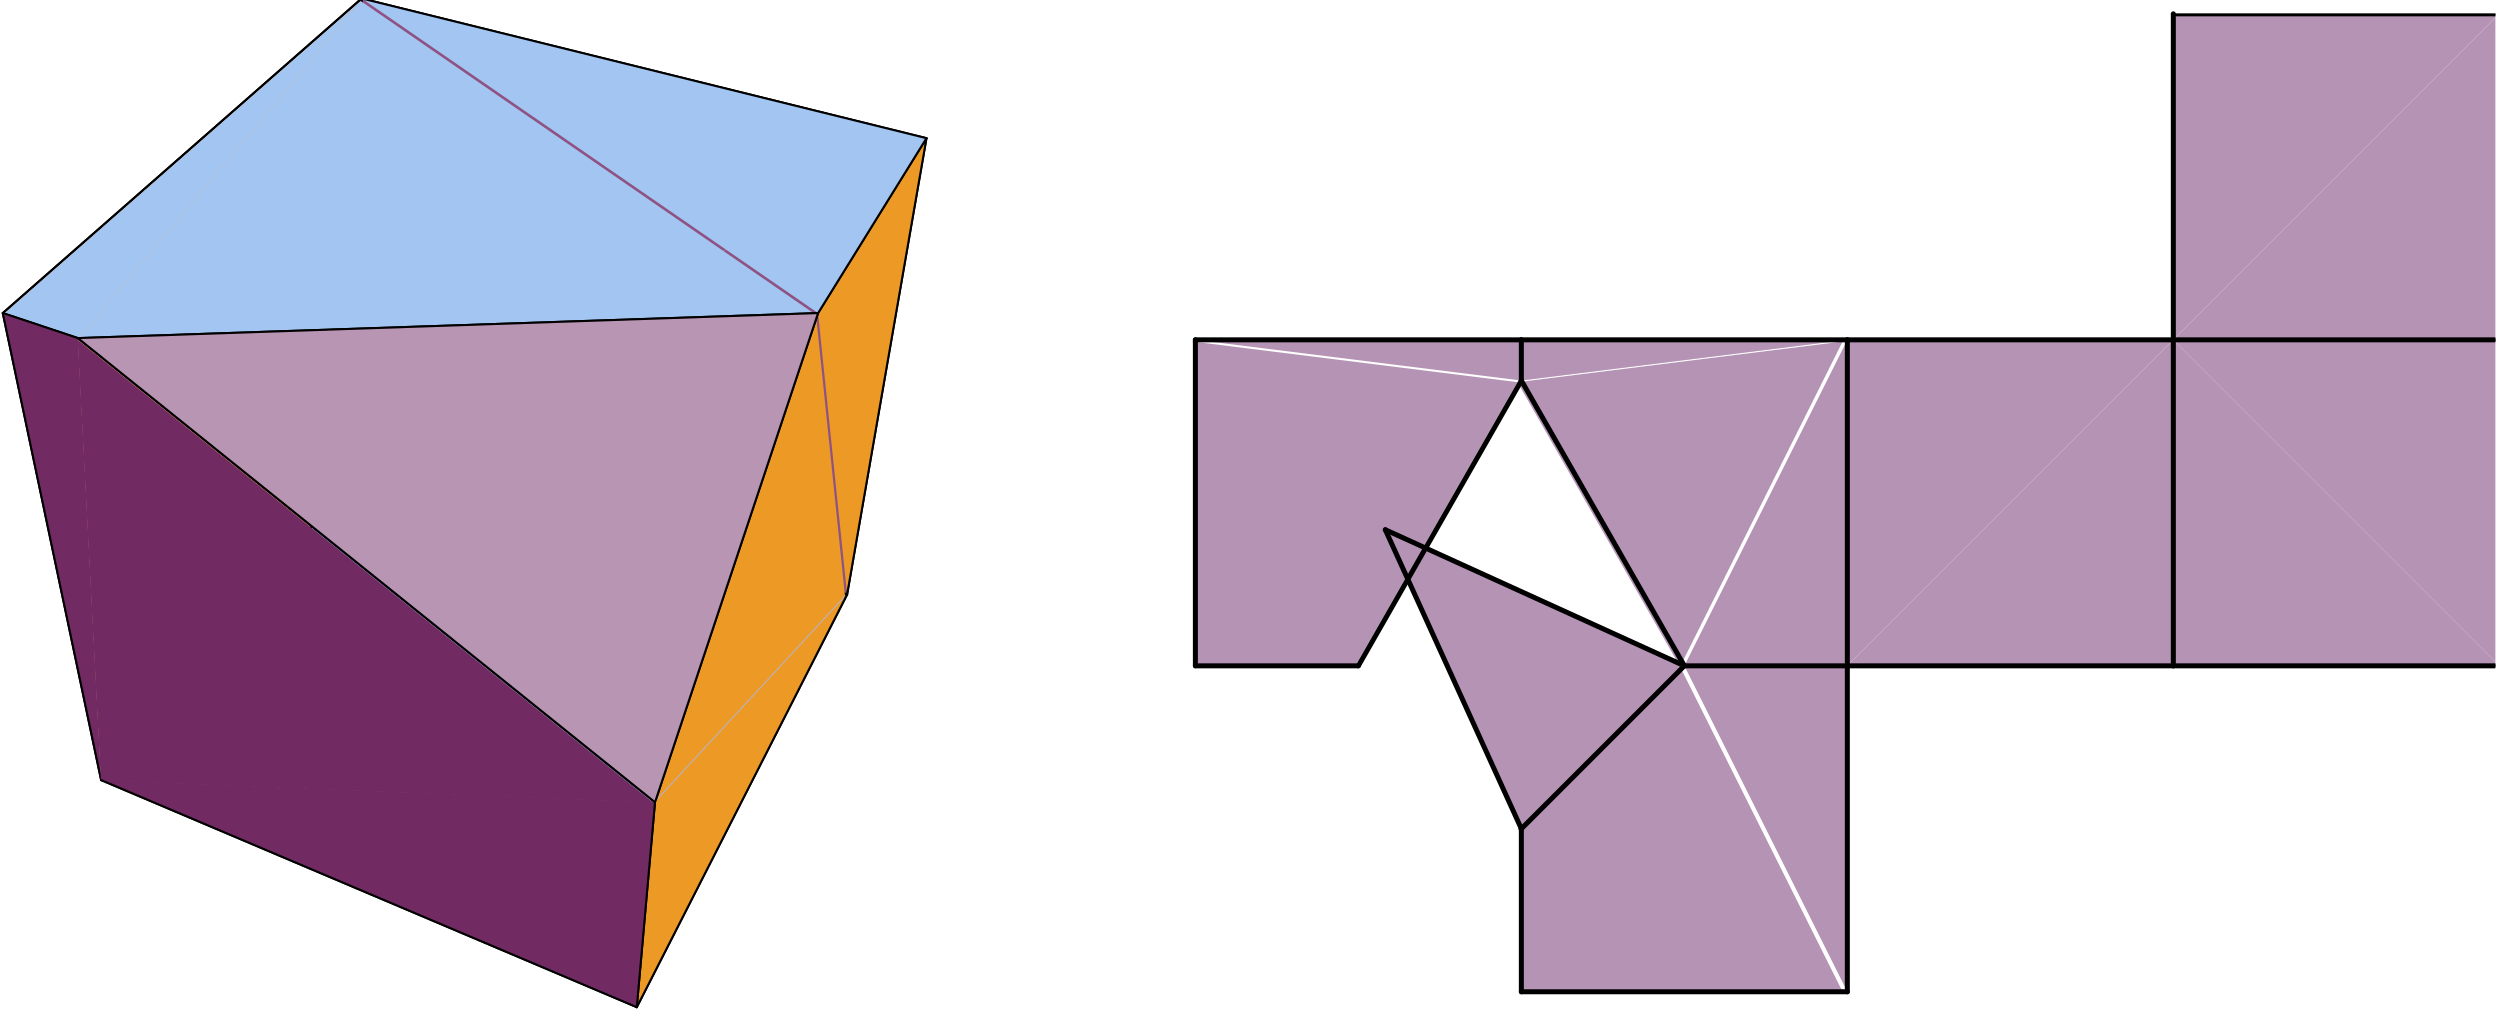 <?xml version="1.0" encoding="UTF-8"?>
<svg xmlns="http://www.w3.org/2000/svg" xmlns:xlink="http://www.w3.org/1999/xlink" width="367.58" height="148.62" viewBox="0 0 367.58 148.62">
<defs>
<clipPath id="clip-0">
<path clip-rule="nonzero" d="M 56 64 L 125 64 L 125 148.242 L 56 148.242 Z M 56 64 "/>
</clipPath>
<clipPath id="clip-1">
<path clip-rule="nonzero" d="M 14 64 L 94 64 L 94 148.242 L 14 148.242 Z M 14 64 "/>
</clipPath>
<clipPath id="clip-2">
<path clip-rule="nonzero" d="M 0.258 0 L 57 0 L 57 65 L 0.258 65 Z M 0.258 0 "/>
</clipPath>
<clipPath id="clip-3">
<path clip-rule="nonzero" d="M 0.258 0 L 57 0 L 57 66 L 0.258 66 Z M 0.258 0 "/>
</clipPath>
<clipPath id="clip-4">
<path clip-rule="nonzero" d="M 0.258 46 L 57 46 L 57 115 L 0.258 115 Z M 0.258 46 "/>
</clipPath>
<clipPath id="clip-5">
<path clip-rule="nonzero" d="M 93 87 L 125 87 L 125 148.242 L 93 148.242 Z M 93 87 "/>
</clipPath>
<clipPath id="clip-6">
<path clip-rule="nonzero" d="M 0.258 0 L 54 0 L 54 50 L 0.258 50 Z M 0.258 0 "/>
</clipPath>
<clipPath id="clip-7">
<path clip-rule="nonzero" d="M 0.258 0 L 54 0 L 54 51 L 0.258 51 Z M 0.258 0 "/>
</clipPath>
<clipPath id="clip-8">
<path clip-rule="nonzero" d="M 0.258 46 L 15 46 L 15 115 L 0.258 115 Z M 0.258 46 "/>
</clipPath>
<clipPath id="clip-9">
<path clip-rule="nonzero" d="M 14 114 L 97 114 L 97 148.242 L 14 148.242 Z M 14 114 "/>
</clipPath>
<clipPath id="clip-10">
<path clip-rule="nonzero" d="M 318 2 L 366.902 2 L 366.902 51 L 318 51 Z M 318 2 "/>
</clipPath>
<clipPath id="clip-11">
<path clip-rule="nonzero" d="M 318 50 L 366.902 50 L 366.902 99 L 318 99 Z M 318 50 "/>
</clipPath>
<clipPath id="clip-12">
<path clip-rule="nonzero" d="M 318 49 L 366.902 49 L 366.902 51 L 318 51 Z M 318 49 "/>
</clipPath>
<clipPath id="clip-13">
<path clip-rule="nonzero" d="M 366 2 L 366.902 2 L 366.902 51 L 366 51 Z M 366 2 "/>
</clipPath>
<clipPath id="clip-14">
<path clip-rule="nonzero" d="M 318 2 L 366.902 2 L 366.902 3 L 318 3 Z M 318 2 "/>
</clipPath>
<clipPath id="clip-15">
<path clip-rule="nonzero" d="M 366 49 L 366.902 49 L 366.902 99 L 366 99 Z M 366 49 "/>
</clipPath>
<clipPath id="clip-16">
<path clip-rule="nonzero" d="M 318 97 L 366.902 97 L 366.902 99 L 318 99 Z M 318 97 "/>
</clipPath>
</defs>
<g clip-path="url(#clip-0)">
<path fill-rule="nonzero" fill="rgb(67.772%, 71.68%, 88.281%)" fill-opacity="1" stroke-width="3.035" stroke-linecap="round" stroke-linejoin="round" stroke="rgb(0%, 0%, 0%)" stroke-opacity="1" stroke-miterlimit="10" d="M 933.695 1.515 L 1242.921 608.297 L 561.261 835.517 " transform="matrix(0.1, 0, 0, -0.1, 0.259, 148.241)"/>
</g>
<g clip-path="url(#clip-1)">
<path fill-rule="nonzero" fill="rgb(67.772%, 71.68%, 88.281%)" fill-opacity="1" stroke-width="3.035" stroke-linecap="round" stroke-linejoin="round" stroke="rgb(0%, 0%, 0%)" stroke-opacity="1" stroke-miterlimit="10" d="M 561.261 835.517 L 146.1 335.414 L 933.695 1.515 " transform="matrix(0.1, 0, 0, -0.1, 0.259, 148.241)"/>
</g>
<g clip-path="url(#clip-2)">
<path fill-rule="nonzero" fill="rgb(95.702%, 68.164%, 47.459%)" fill-opacity="1" d="M 0.41 46.293 L 53.043 0.152 L 56.242 64.902 "/>
</g>
<g clip-path="url(#clip-3)">
<path fill="none" stroke-width="3.035" stroke-linecap="round" stroke-linejoin="round" stroke="rgb(0%, 0%, 0%)" stroke-opacity="1" stroke-miterlimit="10" d="M 1.513 1022.087 L 529.187 1484.673 L 561.261 835.517 " transform="matrix(0.1, 0, 0, -0.1, 0.259, 148.241)"/>
</g>
<g clip-path="url(#clip-4)">
<path fill-rule="nonzero" fill="rgb(95.702%, 68.164%, 47.459%)" fill-opacity="1" stroke-width="3.035" stroke-linecap="round" stroke-linejoin="round" stroke="rgb(0%, 0%, 0%)" stroke-opacity="1" stroke-miterlimit="10" d="M 561.261 835.517 L 146.1 335.414 L 1.513 1022.087 " transform="matrix(0.1, 0, 0, -0.1, 0.259, 148.241)"/>
</g>
<path fill-rule="nonzero" fill="rgb(55.664%, 32.152%, 51.367%)" fill-opacity="1" stroke-width="3.035" stroke-linecap="round" stroke-linejoin="round" stroke="rgb(0%, 0%, 0%)" stroke-opacity="1" stroke-miterlimit="10" d="M 1359.625 1279.227 L 529.187 1484.673 L 561.261 835.517 " transform="matrix(0.1, 0, 0, -0.1, 0.259, 148.241)"/>
<path fill-rule="nonzero" fill="rgb(55.664%, 32.152%, 51.367%)" fill-opacity="1" stroke-width="3.035" stroke-linecap="round" stroke-linejoin="round" stroke="rgb(0%, 0%, 0%)" stroke-opacity="1" stroke-miterlimit="10" d="M 561.261 835.517 L 1242.921 608.297 L 1359.625 1279.227 " transform="matrix(0.1, 0, 0, -0.1, 0.259, 148.241)"/>
<path fill-rule="nonzero" fill="rgb(92.969%, 59.959%, 14.893%)" fill-opacity="1" stroke-width="3.035" stroke-linecap="round" stroke-linejoin="round" stroke="rgb(0%, 0%, 0%)" stroke-opacity="1" stroke-miterlimit="10" d="M 1200.234 1022.087 L 1359.625 1279.227 L 1242.921 608.297 " transform="matrix(0.1, 0, 0, -0.1, 0.259, 148.241)"/>
<path fill-rule="nonzero" fill="rgb(92.969%, 59.959%, 14.893%)" fill-opacity="1" d="M 96.062 118.031 L 119.977 46.293 L 124.234 87.566 "/>
<path fill="none" stroke-width="3.035" stroke-linecap="round" stroke-linejoin="round" stroke="rgb(0%, 0%, 0%)" stroke-opacity="1" stroke-miterlimit="10" d="M 960.482 302.87 L 1200.234 1022.087 " transform="matrix(0.1, 0, 0, -0.1, 0.259, 148.241)"/>
<g clip-path="url(#clip-5)">
<path fill-rule="nonzero" fill="rgb(92.969%, 59.959%, 14.893%)" fill-opacity="1" stroke-width="3.035" stroke-linecap="round" stroke-linejoin="round" stroke="rgb(0%, 0%, 0%)" stroke-opacity="1" stroke-miterlimit="10" d="M 1242.921 608.297 L 933.695 1.515 L 960.482 302.87 " transform="matrix(0.1, 0, 0, -0.1, 0.259, 148.241)"/>
</g>
<path fill-rule="nonzero" fill="rgb(63.477%, 77.344%, 94.531%)" fill-opacity="1" stroke-width="3.035" stroke-linecap="round" stroke-linejoin="round" stroke="rgb(0%, 0%, 0%)" stroke-opacity="1" stroke-miterlimit="10" d="M 1200.234 1022.087 L 1359.625 1279.227 L 529.187 1484.673 " transform="matrix(0.1, 0, 0, -0.1, 0.259, 148.241)"/>
<path fill-rule="nonzero" fill="rgb(63.477%, 77.344%, 94.531%)" fill-opacity="1" d="M 11.414 49.961 L 119.977 46.293 L 53.043 0.152 "/>
<path fill="none" stroke-width="3.035" stroke-linecap="round" stroke-linejoin="round" stroke="rgb(0%, 0%, 0%)" stroke-opacity="1" stroke-miterlimit="10" d="M 111.833 985.313 L 1200.234 1022.087 " transform="matrix(0.1, 0, 0, -0.1, 0.259, 148.241)"/>
<g clip-path="url(#clip-6)">
<path fill-rule="nonzero" fill="rgb(63.477%, 77.344%, 94.531%)" fill-opacity="1" d="M 53.043 0.152 L 0.41 46.293 L 11.414 49.961 "/>
</g>
<g clip-path="url(#clip-7)">
<path fill="none" stroke-width="3.035" stroke-linecap="round" stroke-linejoin="round" stroke="rgb(0%, 0%, 0%)" stroke-opacity="1" stroke-miterlimit="10" d="M 529.187 1484.673 L 1.513 1022.087 L 111.833 985.313 " transform="matrix(0.1, 0, 0, -0.1, 0.259, 148.241)"/>
</g>
<g clip-path="url(#clip-8)">
<path fill-rule="nonzero" fill="rgb(44.701%, 16.479%, 38.818%)" fill-opacity="1" stroke-width="3.035" stroke-linecap="round" stroke-linejoin="round" stroke="rgb(0%, 0%, 0%)" stroke-opacity="1" stroke-miterlimit="10" d="M 111.833 985.313 L 1.513 1022.087 L 146.1 335.414 " transform="matrix(0.1, 0, 0, -0.1, 0.259, 148.241)"/>
</g>
<path fill-rule="nonzero" fill="rgb(44.701%, 16.479%, 38.818%)" fill-opacity="1" d="M 96.062 118.031 L 11.414 49.961 L 14.832 114.785 "/>
<path fill="none" stroke-width="3.035" stroke-linecap="round" stroke-linejoin="round" stroke="rgb(0%, 0%, 0%)" stroke-opacity="1" stroke-miterlimit="10" d="M 960.482 302.87 L 111.833 985.313 " transform="matrix(0.1, 0, 0, -0.1, 0.259, 148.241)"/>
<g clip-path="url(#clip-9)">
<path fill-rule="nonzero" fill="rgb(44.701%, 16.479%, 38.818%)" fill-opacity="1" stroke-width="3.035" stroke-linecap="round" stroke-linejoin="round" stroke="rgb(0%, 0%, 0%)" stroke-opacity="1" stroke-miterlimit="10" d="M 146.1 335.414 L 933.695 1.515 L 960.482 302.87 " transform="matrix(0.1, 0, 0, -0.1, 0.259, 148.241)"/>
</g>
<path fill-rule="nonzero" fill="rgb(71.68%, 58.397%, 70.117%)" fill-opacity="1" stroke-width="3.035" stroke-linecap="round" stroke-linejoin="round" stroke="rgb(0%, 0%, 0%)" stroke-opacity="1" stroke-miterlimit="10" d="M 111.833 985.313 L 1200.234 1022.087 L 960.482 302.87 Z M 111.833 985.313 " transform="matrix(0.1, 0, 0, -0.1, 0.259, 148.241)"/>
<path fill-rule="nonzero" fill="rgb(70.506%, 57.617%, 70.506%)" fill-opacity="1" stroke-width="3.681" stroke-linecap="round" stroke-linejoin="round" stroke="rgb(0%, 0%, 0%)" stroke-opacity="1" stroke-miterlimit="10" d="M 2034.275 703.501 L 2234.277 263.825 L 2473.951 503.459 Z M 2034.275 703.501 " transform="matrix(0.1, 0, 0, -0.1, 0.259, 148.241)"/>
<path fill-rule="nonzero" fill="rgb(70.506%, 57.617%, 70.506%)" fill-opacity="1" stroke-width="3.681" stroke-linecap="round" stroke-linejoin="round" stroke="rgb(0%, 0%, 0%)" stroke-opacity="1" stroke-miterlimit="10" d="M 1994.643 503.459 L 1755.008 503.459 L 1755.008 982.768 " transform="matrix(0.1, 0, 0, -0.1, 0.259, 148.241)"/>
<path fill-rule="nonzero" fill="rgb(70.506%, 57.617%, 70.506%)" fill-opacity="1" d="M 223.117 56.191 L 199.215 98.023 L 175.312 50.215 "/>
<path fill="none" stroke-width="3.681" stroke-linecap="round" stroke-linejoin="round" stroke="rgb(0%, 0%, 0%)" stroke-opacity="1" stroke-miterlimit="10" d="M 2234.277 922.849 L 1994.643 503.459 " transform="matrix(0.1, 0, 0, -0.1, 0.259, 148.241)"/>
<path fill-rule="nonzero" fill="rgb(70.506%, 57.617%, 70.506%)" fill-opacity="1" stroke-width="3.681" stroke-linecap="round" stroke-linejoin="round" stroke="rgb(0%, 0%, 0%)" stroke-opacity="1" stroke-miterlimit="10" d="M 1755.008 982.768 L 2234.277 982.768 L 2234.277 922.849 " transform="matrix(0.1, 0, 0, -0.1, 0.259, 148.241)"/>
<path fill-rule="nonzero" fill="rgb(70.506%, 57.617%, 70.506%)" fill-opacity="1" stroke-width="3.681" stroke-linecap="round" stroke-linejoin="round" stroke="rgb(0%, 0%, 0%)" stroke-opacity="1" stroke-miterlimit="10" d="M 2234.277 263.825 L 2234.277 24.19 L 2713.586 24.19 " transform="matrix(0.1, 0, 0, -0.1, 0.259, 148.241)"/>
<path fill-rule="nonzero" fill="rgb(70.506%, 57.617%, 70.506%)" fill-opacity="1" d="M 247.023 98.023 L 223.117 121.926 L 270.926 145.828 "/>
<path fill="none" stroke-width="3.681" stroke-linecap="round" stroke-linejoin="round" stroke="rgb(0%, 0%, 0%)" stroke-opacity="1" stroke-miterlimit="10" d="M 2473.951 503.459 L 2234.277 263.825 " transform="matrix(0.1, 0, 0, -0.1, 0.259, 148.241)"/>
<path fill-rule="nonzero" fill="rgb(70.506%, 57.617%, 70.506%)" fill-opacity="1" stroke-width="3.681" stroke-linecap="round" stroke-linejoin="round" stroke="rgb(0%, 0%, 0%)" stroke-opacity="1" stroke-miterlimit="10" d="M 2713.586 24.19 L 2713.586 503.459 L 2473.951 503.459 " transform="matrix(0.1, 0, 0, -0.1, 0.259, 148.241)"/>
<path fill-rule="nonzero" fill="rgb(70.506%, 57.617%, 70.506%)" fill-opacity="1" stroke-width="3.681" stroke-linecap="round" stroke-linejoin="round" stroke="rgb(0%, 0%, 0%)" stroke-opacity="1" stroke-miterlimit="10" d="M 2234.277 922.849 L 2234.277 982.768 L 2713.586 982.768 " transform="matrix(0.1, 0, 0, -0.1, 0.259, 148.241)"/>
<path fill-rule="nonzero" fill="rgb(70.506%, 57.617%, 70.506%)" fill-opacity="1" d="M 247.023 98.023 L 223.117 56.191 L 270.926 50.215 "/>
<path fill="none" stroke-width="3.681" stroke-linecap="round" stroke-linejoin="round" stroke="rgb(0%, 0%, 0%)" stroke-opacity="1" stroke-miterlimit="10" d="M 2473.951 503.459 L 2234.277 922.849 " transform="matrix(0.1, 0, 0, -0.1, 0.259, 148.241)"/>
<path fill-rule="nonzero" fill="rgb(70.506%, 57.617%, 70.506%)" fill-opacity="1" stroke-width="3.681" stroke-linecap="round" stroke-linejoin="round" stroke="rgb(0%, 0%, 0%)" stroke-opacity="1" stroke-miterlimit="10" d="M 2713.586 982.768 L 2713.586 503.459 L 2473.951 503.459 " transform="matrix(0.1, 0, 0, -0.1, 0.259, 148.241)"/>
<path fill-rule="nonzero" fill="rgb(70.506%, 57.617%, 70.506%)" fill-opacity="1" stroke-width="3.681" stroke-linecap="round" stroke-linejoin="round" stroke="rgb(0%, 0%, 0%)" stroke-opacity="1" stroke-miterlimit="10" d="M 2713.586 503.459 L 3192.894 503.459 L 3192.894 982.768 " transform="matrix(0.1, 0, 0, -0.1, 0.259, 148.241)"/>
<path fill-rule="nonzero" fill="rgb(70.506%, 57.617%, 70.506%)" fill-opacity="1" stroke-width="3.681" stroke-linecap="round" stroke-linejoin="round" stroke="rgb(0%, 0%, 0%)" stroke-opacity="1" stroke-miterlimit="10" d="M 3192.894 982.768 L 2713.586 982.768 L 2713.586 503.459 " transform="matrix(0.1, 0, 0, -0.1, 0.259, 148.241)"/>
<g clip-path="url(#clip-10)">
<path fill-rule="nonzero" fill="rgb(70.506%, 57.617%, 70.506%)" fill-opacity="1" stroke-width="3.681" stroke-linecap="round" stroke-linejoin="round" stroke="rgb(0%, 0%, 0%)" stroke-opacity="1" stroke-miterlimit="10" d="M 3672.163 1462.037 L 3672.163 982.768 L 3192.894 982.768 " transform="matrix(0.1, 0, 0, -0.1, 0.259, 148.241)"/>
<path fill-rule="nonzero" fill="rgb(70.506%, 57.617%, 70.506%)" fill-opacity="1" stroke-width="3.681" stroke-linecap="round" stroke-linejoin="round" stroke="rgb(0%, 0%, 0%)" stroke-opacity="1" stroke-miterlimit="10" d="M 3192.894 982.768 L 3192.894 1462.037 L 3672.163 1462.037 " transform="matrix(0.1, 0, 0, -0.1, 0.259, 148.241)"/>
</g>
<g clip-path="url(#clip-11)">
<path fill-rule="nonzero" fill="rgb(70.506%, 57.617%, 70.506%)" fill-opacity="1" stroke-width="3.681" stroke-linecap="round" stroke-linejoin="round" stroke="rgb(0%, 0%, 0%)" stroke-opacity="1" stroke-miterlimit="10" d="M 3672.163 503.459 L 3672.163 982.768 L 3192.894 982.768 " transform="matrix(0.1, 0, 0, -0.1, 0.259, 148.241)"/>
<path fill-rule="nonzero" fill="rgb(70.506%, 57.617%, 70.506%)" fill-opacity="1" stroke-width="3.681" stroke-linecap="round" stroke-linejoin="round" stroke="rgb(0%, 0%, 0%)" stroke-opacity="1" stroke-miterlimit="10" d="M 3192.894 982.768 L 3192.894 503.459 L 3672.163 503.459 " transform="matrix(0.1, 0, 0, -0.1, 0.259, 148.241)"/>
</g>
<path fill="none" stroke-width="7.362" stroke-linecap="round" stroke-linejoin="round" stroke="rgb(0%, 0%, 0%)" stroke-opacity="1" stroke-miterlimit="10" d="M 2034.275 703.501 L 2473.951 503.459 " transform="matrix(0.1, 0, 0, -0.1, 0.259, 148.241)"/>
<path fill="none" stroke-width="7.362" stroke-linecap="round" stroke-linejoin="round" stroke="rgb(0%, 0%, 0%)" stroke-opacity="1" stroke-miterlimit="10" d="M 2473.951 503.459 L 2234.277 263.825 " transform="matrix(0.1, 0, 0, -0.1, 0.259, 148.241)"/>
<path fill="none" stroke-width="7.362" stroke-linecap="round" stroke-linejoin="round" stroke="rgb(0%, 0%, 0%)" stroke-opacity="1" stroke-miterlimit="10" d="M 2034.275 703.501 L 2234.277 263.825 " transform="matrix(0.1, 0, 0, -0.1, 0.259, 148.241)"/>
<path fill="none" stroke-width="7.362" stroke-linecap="round" stroke-linejoin="round" stroke="rgb(0%, 0%, 0%)" stroke-opacity="1" stroke-miterlimit="10" d="M 1755.008 982.768 L 1755.008 503.459 " transform="matrix(0.1, 0, 0, -0.1, 0.259, 148.241)"/>
<path fill="none" stroke-width="7.362" stroke-linecap="round" stroke-linejoin="round" stroke="rgb(0%, 0%, 0%)" stroke-opacity="1" stroke-miterlimit="10" d="M 1755.008 503.459 L 1994.643 503.459 " transform="matrix(0.1, 0, 0, -0.1, 0.259, 148.241)"/>
<path fill="none" stroke-width="7.362" stroke-linecap="round" stroke-linejoin="round" stroke="rgb(0%, 0%, 0%)" stroke-opacity="1" stroke-miterlimit="10" d="M 2234.277 922.849 L 1994.643 503.459 " transform="matrix(0.1, 0, 0, -0.1, 0.259, 148.241)"/>
<path fill="none" stroke-width="7.362" stroke-linecap="round" stroke-linejoin="round" stroke="rgb(0%, 0%, 0%)" stroke-opacity="1" stroke-miterlimit="10" d="M 2234.277 982.768 L 2234.277 922.849 " transform="matrix(0.1, 0, 0, -0.1, 0.259, 148.241)"/>
<path fill="none" stroke-width="7.362" stroke-linecap="round" stroke-linejoin="round" stroke="rgb(0%, 0%, 0%)" stroke-opacity="1" stroke-miterlimit="10" d="M 1755.008 982.768 L 2234.277 982.768 " transform="matrix(0.1, 0, 0, -0.1, 0.259, 148.241)"/>
<path fill="none" stroke-width="7.362" stroke-linecap="round" stroke-linejoin="round" stroke="rgb(0%, 0%, 0%)" stroke-opacity="1" stroke-miterlimit="10" d="M 2234.277 24.19 L 2713.586 24.19 " transform="matrix(0.1, 0, 0, -0.1, 0.259, 148.241)"/>
<path fill="none" stroke-width="7.362" stroke-linecap="round" stroke-linejoin="round" stroke="rgb(0%, 0%, 0%)" stroke-opacity="1" stroke-miterlimit="10" d="M 2234.277 263.825 L 2234.277 24.19 " transform="matrix(0.1, 0, 0, -0.1, 0.259, 148.241)"/>
<path fill="none" stroke-width="7.362" stroke-linecap="round" stroke-linejoin="round" stroke="rgb(0%, 0%, 0%)" stroke-opacity="1" stroke-miterlimit="10" d="M 2473.951 503.459 L 2713.586 503.459 " transform="matrix(0.1, 0, 0, -0.1, 0.259, 148.241)"/>
<path fill="none" stroke-width="7.362" stroke-linecap="round" stroke-linejoin="round" stroke="rgb(0%, 0%, 0%)" stroke-opacity="1" stroke-miterlimit="10" d="M 2713.586 503.459 L 2713.586 24.19 " transform="matrix(0.1, 0, 0, -0.1, 0.259, 148.241)"/>
<path fill="none" stroke-width="7.362" stroke-linecap="round" stroke-linejoin="round" stroke="rgb(0%, 0%, 0%)" stroke-opacity="1" stroke-miterlimit="10" d="M 2234.277 982.768 L 2713.586 982.768 " transform="matrix(0.1, 0, 0, -0.1, 0.259, 148.241)"/>
<path fill="none" stroke-width="7.362" stroke-linecap="round" stroke-linejoin="round" stroke="rgb(0%, 0%, 0%)" stroke-opacity="1" stroke-miterlimit="10" d="M 2234.277 922.849 L 2473.951 503.459 " transform="matrix(0.1, 0, 0, -0.1, 0.259, 148.241)"/>
<path fill="none" stroke-width="7.362" stroke-linecap="round" stroke-linejoin="round" stroke="rgb(0%, 0%, 0%)" stroke-opacity="1" stroke-miterlimit="10" d="M 2713.586 982.768 L 2713.586 503.459 " transform="matrix(0.1, 0, 0, -0.1, 0.259, 148.241)"/>
<path fill="none" stroke-width="7.362" stroke-linecap="round" stroke-linejoin="round" stroke="rgb(0%, 0%, 0%)" stroke-opacity="1" stroke-miterlimit="10" d="M 3192.894 982.768 L 3192.894 503.459 " transform="matrix(0.1, 0, 0, -0.1, 0.259, 148.241)"/>
<path fill="none" stroke-width="7.362" stroke-linecap="round" stroke-linejoin="round" stroke="rgb(0%, 0%, 0%)" stroke-opacity="1" stroke-miterlimit="10" d="M 2713.586 503.459 L 3192.894 503.459 " transform="matrix(0.1, 0, 0, -0.1, 0.259, 148.241)"/>
<path fill="none" stroke-width="7.362" stroke-linecap="round" stroke-linejoin="round" stroke="rgb(0%, 0%, 0%)" stroke-opacity="1" stroke-miterlimit="10" d="M 2713.586 982.768 L 3192.894 982.768 " transform="matrix(0.1, 0, 0, -0.1, 0.259, 148.241)"/>
<g clip-path="url(#clip-12)">
<path fill="none" stroke-width="7.362" stroke-linecap="round" stroke-linejoin="round" stroke="rgb(0%, 0%, 0%)" stroke-opacity="1" stroke-miterlimit="10" d="M 3192.894 982.768 L 3672.163 982.768 " transform="matrix(0.1, 0, 0, -0.1, 0.259, 148.241)"/>
</g>
<g clip-path="url(#clip-13)">
<path fill="none" stroke-width="7.362" stroke-linecap="round" stroke-linejoin="round" stroke="rgb(0%, 0%, 0%)" stroke-opacity="1" stroke-miterlimit="10" d="M 3672.163 1462.037 L 3672.163 982.768 " transform="matrix(0.1, 0, 0, -0.1, 0.259, 148.241)"/>
</g>
<g clip-path="url(#clip-14)">
<path fill="none" stroke-width="7.362" stroke-linecap="round" stroke-linejoin="round" stroke="rgb(0%, 0%, 0%)" stroke-opacity="1" stroke-miterlimit="10" d="M 3192.894 1462.037 L 3672.163 1462.037 " transform="matrix(0.1, 0, 0, -0.1, 0.259, 148.241)"/>
</g>
<path fill="none" stroke-width="7.362" stroke-linecap="round" stroke-linejoin="round" stroke="rgb(0%, 0%, 0%)" stroke-opacity="1" stroke-miterlimit="10" d="M 3192.894 1462.037 L 3192.894 982.768 " transform="matrix(0.1, 0, 0, -0.1, 0.259, 148.241)"/>
<g clip-path="url(#clip-15)">
<path fill="none" stroke-width="7.362" stroke-linecap="round" stroke-linejoin="round" stroke="rgb(0%, 0%, 0%)" stroke-opacity="1" stroke-miterlimit="10" d="M 3672.163 982.768 L 3672.163 503.459 " transform="matrix(0.1, 0, 0, -0.1, 0.259, 148.241)"/>
</g>
<g clip-path="url(#clip-16)">
<path fill="none" stroke-width="7.362" stroke-linecap="round" stroke-linejoin="round" stroke="rgb(0%, 0%, 0%)" stroke-opacity="1" stroke-miterlimit="10" d="M 3192.894 503.459 L 3672.163 503.459 " transform="matrix(0.1, 0, 0, -0.1, 0.259, 148.241)"/>
</g>
</svg>
